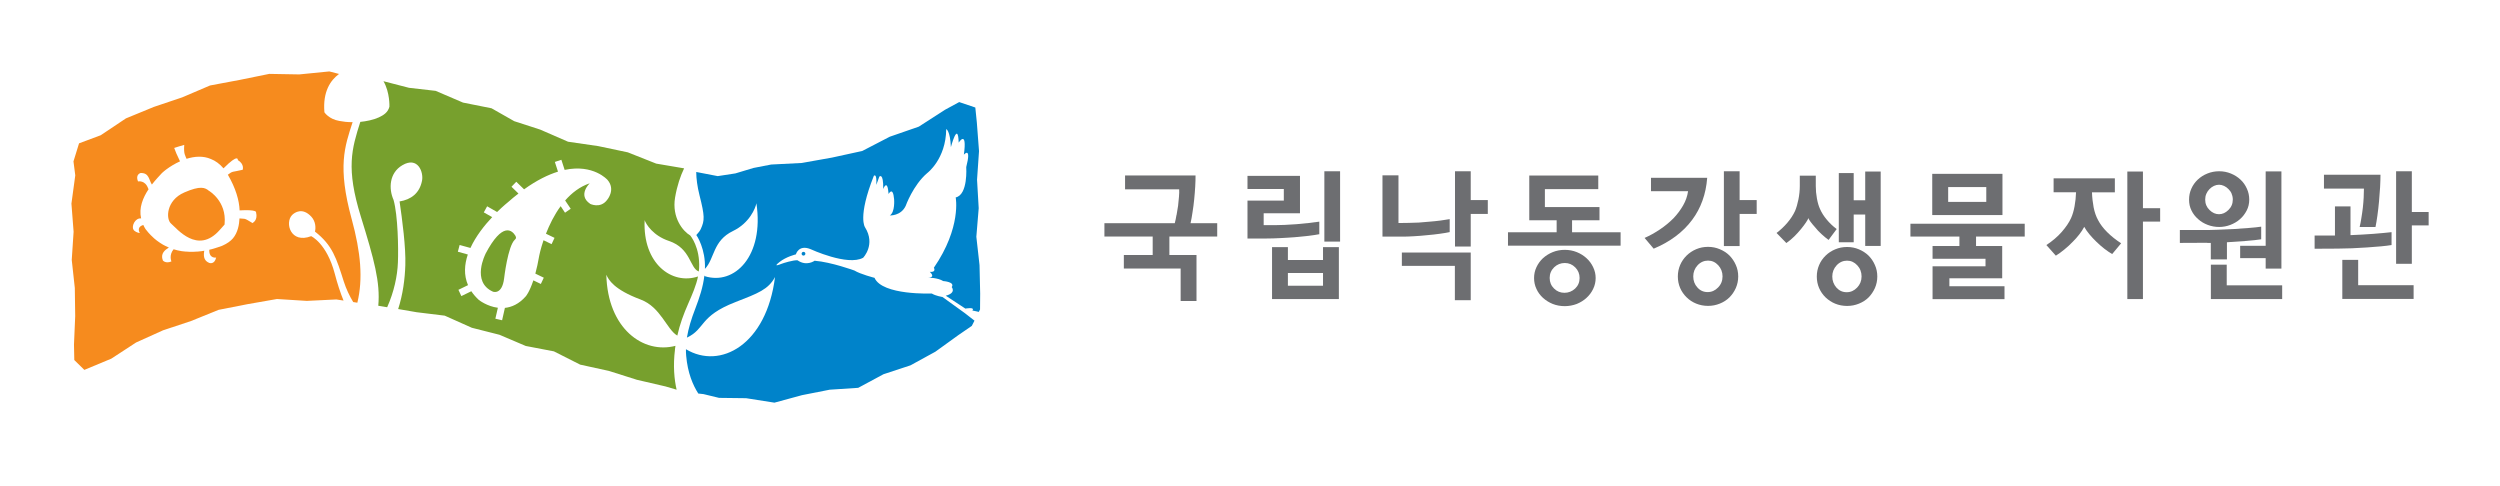 <svg width="175" height="34" viewBox="0 0 175 34" fill="none" xmlns="http://www.w3.org/2000/svg">
<path d="M82.358 15.059C82.398 14.841 82.434 14.623 82.466 14.405C82.492 14.188 82.51 13.979 82.528 13.775C82.546 13.571 82.551 13.399 82.542 13.254H78.754V12.283H83.688C83.688 12.514 83.683 12.773 83.665 13.063C83.647 13.353 83.625 13.653 83.594 13.952C83.562 14.265 83.526 14.564 83.477 14.854C83.437 15.145 83.388 15.403 83.338 15.625H85.205V16.555H81.857V17.852H83.755V21.072H82.645V18.795H78.669V17.852H80.688V16.555H77.309V15.625H82.233C82.278 15.462 82.318 15.272 82.354 15.049L82.358 15.059Z" fill="#6D6E71"/>
<path d="M92.342 16.396C92.145 16.432 91.899 16.473 91.595 16.509C91.29 16.546 90.968 16.578 90.628 16.605C90.288 16.627 89.943 16.655 89.598 16.668C89.254 16.686 88.945 16.695 88.672 16.695H87.324V14.043H89.867V13.231H87.324V12.31H90.999V14.927H88.457V15.761H89.245C89.442 15.761 89.674 15.752 89.934 15.743C90.198 15.729 90.471 15.711 90.758 15.693C91.035 15.671 91.313 15.639 91.59 15.612C91.868 15.58 92.123 15.548 92.351 15.516V16.41L92.342 16.396ZM90.153 17.299V18.201H92.611V17.299H93.721V20.935H89.043V17.299H90.153ZM90.153 19.112V20.001H92.611V19.112H90.153ZM92.705 11.988H93.806V16.913H92.705V11.988Z" fill="#6D6E71"/>
<path d="M101.478 16.247C101.299 16.287 101.071 16.323 100.784 16.364C100.502 16.405 100.198 16.437 99.88 16.464C99.571 16.496 99.267 16.523 98.967 16.537C98.667 16.555 98.416 16.564 98.224 16.564H96.773V12.274H97.893V15.612L98.604 15.602C98.819 15.602 99.052 15.593 99.312 15.58C99.567 15.562 99.822 15.544 100.077 15.516C100.337 15.494 100.583 15.471 100.825 15.439C101.062 15.403 101.281 15.371 101.478 15.339V16.251V16.247ZM98.134 17.675H102.951V21.012H101.841V18.609H98.13V17.679L98.134 17.675ZM104.146 14.006V14.977H102.951V17.258H101.85V11.988H102.951V14.006H104.146Z" fill="#6D6E71"/>
<path d="M107.049 15.417V12.288H111.879V13.24H108.142V14.496H111.964V15.417H110.044V16.26H113.442V17.199H105.559V16.26H108.965V15.417H107.049ZM110.375 17.648C110.635 17.752 110.863 17.897 111.056 18.074C111.253 18.251 111.409 18.464 111.521 18.704C111.638 18.945 111.696 19.199 111.696 19.462C111.696 19.725 111.638 19.988 111.521 20.224C111.409 20.464 111.253 20.668 111.056 20.849C110.868 21.026 110.639 21.167 110.375 21.276C110.111 21.375 109.829 21.43 109.534 21.43C109.238 21.43 108.952 21.38 108.692 21.276C108.433 21.171 108.209 21.031 108.007 20.849C107.815 20.672 107.658 20.464 107.551 20.224C107.439 19.988 107.385 19.734 107.385 19.462C107.385 19.19 107.439 18.945 107.551 18.704C107.663 18.464 107.815 18.255 108.007 18.074C108.204 17.897 108.433 17.752 108.692 17.648C108.952 17.543 109.234 17.489 109.534 17.489C109.834 17.489 110.111 17.543 110.375 17.648ZM110.254 20.205C110.465 20.006 110.572 19.756 110.572 19.462C110.572 19.167 110.469 18.922 110.268 18.718C110.066 18.514 109.825 18.41 109.538 18.41C109.252 18.41 109.001 18.509 108.791 18.709C108.585 18.913 108.477 19.158 108.477 19.457C108.477 19.756 108.58 19.997 108.782 20.196C108.983 20.396 109.225 20.496 109.511 20.496C109.798 20.496 110.044 20.396 110.259 20.201L110.254 20.205Z" fill="#6D6E71"/>
<path d="M115.121 16.655C115.493 16.491 115.851 16.292 116.2 16.056C116.545 15.825 116.858 15.566 117.144 15.28C117.409 14.999 117.632 14.705 117.816 14.383C117.999 14.065 118.116 13.73 118.165 13.385H115.569V12.446H119.504C119.459 13.022 119.351 13.553 119.172 14.043C118.998 14.532 118.756 14.981 118.452 15.389C118.129 15.825 117.74 16.21 117.283 16.55C116.827 16.89 116.316 17.176 115.757 17.407L115.121 16.655ZM121.509 20.16C121.397 20.409 121.249 20.627 121.061 20.817C120.873 21.003 120.645 21.149 120.385 21.253C120.13 21.357 119.853 21.412 119.562 21.412C119.271 21.412 118.989 21.357 118.734 21.253C118.478 21.149 118.255 21.003 118.067 20.817C117.87 20.627 117.717 20.405 117.61 20.16C117.503 19.911 117.449 19.643 117.449 19.353C117.449 19.063 117.503 18.804 117.61 18.55C117.717 18.301 117.87 18.078 118.067 17.884C118.255 17.702 118.478 17.552 118.734 17.444C118.989 17.335 119.266 17.28 119.562 17.28C119.857 17.28 120.13 17.335 120.385 17.444C120.645 17.552 120.873 17.698 121.061 17.884C121.249 18.078 121.402 18.301 121.509 18.55C121.621 18.799 121.675 19.067 121.675 19.353C121.675 19.639 121.617 19.911 121.509 20.16ZM120.278 18.568C120.077 18.351 119.839 18.242 119.562 18.242C119.284 18.242 119.034 18.351 118.832 18.568C118.631 18.786 118.528 19.044 118.528 19.348C118.528 19.652 118.622 19.911 118.819 20.124C119.011 20.341 119.248 20.446 119.535 20.446C119.821 20.446 120.059 20.337 120.265 20.124C120.475 19.911 120.578 19.652 120.578 19.348C120.578 19.044 120.475 18.786 120.278 18.568ZM122.968 14.006V14.977H121.773V17.226H120.672V11.988H121.773V14.006H122.968Z" fill="#6D6E71"/>
<path d="M124.352 16.314C124.634 16.097 124.893 15.856 125.122 15.584C125.35 15.317 125.524 15.045 125.654 14.768C125.748 14.541 125.829 14.269 125.891 13.956C125.954 13.639 125.986 13.331 125.986 13.022V12.297H127.105V13.022C127.105 13.312 127.131 13.607 127.185 13.897C127.239 14.192 127.311 14.441 127.409 14.646C127.516 14.89 127.669 15.131 127.87 15.371C128.067 15.611 128.3 15.834 128.568 16.033L128 16.795C127.861 16.695 127.7 16.564 127.521 16.401C127.342 16.237 127.194 16.088 127.082 15.938C126.917 15.757 126.796 15.607 126.715 15.494C126.635 15.38 126.594 15.308 126.59 15.267C126.572 15.326 126.509 15.43 126.415 15.575C126.317 15.72 126.205 15.87 126.071 16.033C125.918 16.219 125.766 16.387 125.605 16.546C125.448 16.704 125.26 16.859 125.045 17.013L124.361 16.31L124.352 16.314ZM131.245 20.164C131.133 20.409 130.986 20.631 130.798 20.822C130.61 21.008 130.381 21.153 130.122 21.257C129.862 21.362 129.589 21.416 129.298 21.416C129.007 21.416 128.721 21.362 128.465 21.257C128.21 21.153 127.986 21.003 127.794 20.822C127.597 20.631 127.445 20.409 127.337 20.164C127.23 19.915 127.176 19.648 127.176 19.357C127.176 19.067 127.23 18.808 127.337 18.555C127.445 18.301 127.597 18.083 127.794 17.892C127.982 17.707 128.206 17.561 128.465 17.453C128.721 17.344 128.998 17.289 129.298 17.289C129.598 17.289 129.862 17.344 130.122 17.453C130.381 17.561 130.605 17.707 130.798 17.892C130.986 18.083 131.138 18.305 131.245 18.555C131.357 18.804 131.411 19.072 131.411 19.357C131.411 19.643 131.353 19.915 131.245 20.164ZM130.01 18.573C129.808 18.355 129.571 18.246 129.294 18.246C129.016 18.246 128.765 18.355 128.564 18.573C128.363 18.79 128.26 19.053 128.26 19.353C128.26 19.652 128.358 19.915 128.551 20.133C128.743 20.346 128.98 20.455 129.267 20.455C129.553 20.455 129.791 20.346 129.996 20.133C130.202 19.92 130.31 19.657 130.31 19.353C130.31 19.049 130.211 18.786 130.01 18.573ZM130.565 12.006H131.648V17.217H130.565V15.018H129.759V16.958H128.716V12.115H129.759V14.02H130.565V12.011V12.006Z" fill="#6D6E71"/>
<path d="M133.73 16.559V15.661H141.73V16.559H138.323V17.221H140.154V19.48H136.457V20.037H140.315V20.94H135.279V18.641H138.986V18.114H135.279V17.221H137.159V16.559H133.735H133.73ZM140.172 12.169V15.054H135.257V12.169H140.172ZM136.372 14.133H139.04V13.095H136.372V14.133Z" fill="#6D6E71"/>
<path d="M143.752 13.462V12.482H148.04V13.462H146.438C146.451 13.829 146.492 14.183 146.554 14.514C146.621 14.85 146.72 15.144 146.863 15.403C147.011 15.689 147.221 15.97 147.503 16.251C147.785 16.532 148.112 16.791 148.479 17.031L147.852 17.784C147.682 17.684 147.499 17.561 147.306 17.412C147.114 17.262 146.926 17.099 146.742 16.918C146.572 16.754 146.411 16.582 146.263 16.405C146.116 16.228 145.99 16.051 145.896 15.879C145.802 16.061 145.686 16.237 145.547 16.414C145.408 16.591 145.261 16.759 145.099 16.918C144.911 17.117 144.71 17.299 144.504 17.466C144.298 17.639 144.097 17.779 143.909 17.897L143.246 17.153C143.662 16.881 144.025 16.573 144.32 16.237C144.616 15.897 144.835 15.575 144.974 15.267C145.081 15.031 145.162 14.754 145.22 14.437C145.278 14.12 145.314 13.793 145.323 13.457H143.761L143.752 13.462ZM151.21 14.573V15.512H150.006V20.935H148.913V12.006H150.006V14.573H151.21Z" fill="#6D6E71"/>
<path d="M154.506 16.995L152.59 17.004V16.101H154.175C154.488 16.101 154.842 16.101 155.227 16.083C155.611 16.07 155.992 16.056 156.368 16.033C156.749 16.006 157.102 15.979 157.438 15.956C157.774 15.929 158.056 15.902 158.284 15.866V16.75C158.038 16.791 157.693 16.827 157.254 16.863C156.816 16.899 156.359 16.931 155.885 16.958V18.16H154.756V17.004H154.51L154.506 16.995ZM153.396 13.204C153.503 12.963 153.651 12.755 153.843 12.573C154.031 12.396 154.255 12.251 154.515 12.147C154.77 12.043 155.047 11.988 155.343 11.988C155.638 11.988 155.907 12.043 156.162 12.147C156.417 12.251 156.641 12.392 156.834 12.573C157.026 12.75 157.174 12.963 157.281 13.204C157.393 13.444 157.447 13.702 157.447 13.975C157.447 14.247 157.389 14.505 157.268 14.736C157.147 14.968 156.995 15.172 156.802 15.339C156.61 15.512 156.381 15.643 156.126 15.743C155.876 15.838 155.611 15.888 155.338 15.888C155.065 15.888 154.792 15.838 154.542 15.743C154.286 15.648 154.063 15.512 153.87 15.339C153.673 15.167 153.516 14.968 153.405 14.736C153.288 14.505 153.234 14.251 153.234 13.975C153.234 13.698 153.288 13.444 153.396 13.204ZM156.22 13.566C156.167 13.439 156.086 13.326 155.992 13.235C155.902 13.145 155.804 13.068 155.683 13.013C155.562 12.959 155.45 12.931 155.334 12.931C155.213 12.931 155.092 12.959 154.976 13.013C154.859 13.068 154.756 13.145 154.667 13.235C154.573 13.331 154.497 13.439 154.443 13.566C154.389 13.693 154.363 13.829 154.363 13.97C154.363 14.26 154.465 14.505 154.667 14.7C154.868 14.9 155.092 14.995 155.329 14.995C155.567 14.995 155.786 14.9 155.988 14.7C156.193 14.501 156.296 14.26 156.296 13.97C156.296 13.829 156.27 13.693 156.211 13.566H156.22ZM155.871 18.527V19.974H159.752V20.935H154.761V18.527H155.871ZM156.811 18.069V17.208H158.597V11.997H159.699V18.804H158.597V18.069H156.811Z" fill="#6D6E71"/>
<path d="M163.442 14.446H164.535V16.46C165.072 16.437 165.605 16.41 166.133 16.369C166.661 16.328 167.086 16.287 167.409 16.251V17.153C167.221 17.185 166.97 17.217 166.67 17.244C166.366 17.267 166.039 17.299 165.694 17.321C165.349 17.344 164.991 17.362 164.633 17.38C164.275 17.394 163.939 17.403 163.635 17.403L162.023 17.412V16.487H163.447V14.446H163.442ZM165.175 15.893C165.22 15.707 165.26 15.498 165.296 15.262C165.332 15.027 165.372 14.791 165.399 14.541C165.426 14.306 165.443 14.07 165.457 13.838C165.47 13.607 165.475 13.399 165.475 13.204H162.677V12.233H166.634C166.634 12.483 166.625 12.773 166.607 13.099C166.589 13.426 166.563 13.761 166.531 14.106C166.5 14.442 166.464 14.768 166.419 15.085C166.375 15.403 166.33 15.671 166.285 15.888H165.175V15.893ZM165.072 18.192V19.965H168.953V20.926H163.962V18.192H165.072ZM168.828 18.468H167.727V11.988H168.828V14.841H170.005V15.779H168.828V18.464V18.468Z" fill="#6D6E71"/>
<path d="M47.246 24.45C47.255 24.368 47.269 24.291 47.282 24.209C45.026 24.799 42.533 23.003 42.443 19.23C42.595 19.579 42.962 20.264 44.843 20.967C46.253 21.493 46.669 23.062 47.412 23.493C47.591 22.69 47.851 21.992 48.178 21.248C48.464 20.599 48.733 19.978 48.862 19.352C47.036 19.969 44.977 18.454 45.125 15.412C45.219 15.684 45.702 16.491 46.826 16.867C48.366 17.38 48.281 18.781 48.916 19.003C48.925 18.931 48.934 18.854 48.939 18.776C49.01 17.316 48.339 16.505 48.307 16.477C47.815 16.192 47.018 15.239 47.255 13.829C47.399 12.981 47.636 12.31 47.887 11.784L45.935 11.453L43.947 10.664L41.879 10.228L39.762 9.92L37.815 9.072L35.997 8.483L34.408 7.58L32.411 7.181L30.495 6.36L28.633 6.147L26.843 5.685C27.304 6.478 27.259 7.471 27.259 7.471C27.156 7.875 26.838 8.07 26.511 8.22C26.14 8.392 25.634 8.492 25.222 8.532C24.622 10.423 24.206 11.766 25.262 15.171C26.189 18.169 26.628 19.756 26.48 21.402L27.102 21.506C27.581 20.432 27.818 19.321 27.854 18.368C27.895 17.371 27.854 15.09 27.55 13.997C27.196 13.203 27.245 12.106 28.163 11.566C29.242 10.927 29.663 12.042 29.542 12.65C29.372 13.525 28.776 13.97 27.971 14.101C28.159 15.407 28.414 17.298 28.373 18.563C28.342 19.538 28.203 20.604 27.872 21.633L29.17 21.856L31.131 22.096L33.029 22.944L34.963 23.434L36.803 24.218L38.773 24.595L40.612 25.524L42.622 25.964L44.583 26.585L46.593 27.052L47.363 27.279C47.202 26.572 47.103 25.61 47.251 24.454L47.246 24.45ZM41.302 14.26C40.415 13.657 41.279 12.831 41.279 12.831C40.59 13.063 40.021 13.507 39.56 14.033L39.95 14.614L39.551 14.89L39.247 14.432C38.786 15.058 38.455 15.752 38.217 16.36L38.817 16.65L38.611 17.09L38.047 16.817C37.837 17.434 37.752 17.87 37.752 17.87C37.667 18.378 37.568 18.799 37.474 19.153L38.065 19.439L37.859 19.878L37.336 19.625C37.053 20.473 36.803 20.745 36.803 20.745C36.328 21.284 35.818 21.502 35.343 21.552L35.147 22.418L34.676 22.309L34.851 21.543C34.09 21.448 33.522 20.999 33.522 20.999C33.307 20.799 33.132 20.599 32.993 20.386L32.295 20.727L32.089 20.287L32.761 19.96C32.456 19.253 32.51 18.518 32.747 17.815L32.049 17.62L32.174 17.148L32.931 17.357C33.311 16.527 33.915 15.77 34.453 15.199L33.866 14.867L34.099 14.441L34.797 14.84C35.24 14.405 35.572 14.142 35.572 14.142C35.818 13.924 36.055 13.729 36.292 13.548L35.804 13.072L36.14 12.723L36.686 13.253C37.582 12.609 38.374 12.228 39.059 12.015L38.84 11.335L39.296 11.185L39.525 11.893C41.543 11.466 42.524 12.591 42.524 12.591C43.115 13.276 42.506 13.983 42.506 13.983C42.022 14.645 41.288 14.26 41.288 14.26H41.302Z" fill="#77A02D"/>
<path d="M33.99 17.765C33.99 17.765 32.965 19.733 34.509 20.418C34.509 20.418 35.145 20.663 35.288 19.489C35.288 19.489 35.548 17.217 36.044 16.772C36.116 16.709 36.156 16.65 36.08 16.505C35.847 16.119 35.181 15.498 33.985 17.765H33.99Z" fill="#77A02D"/>
<path d="M24.616 15.33C23.613 11.648 24.128 10.265 24.683 8.551C24.276 8.555 24.043 8.514 23.752 8.465C23.018 8.342 22.709 7.861 22.709 7.861C22.584 6.401 23.148 5.612 23.721 5.186C23.739 5.186 23.752 5.186 23.77 5.186L23.054 5L20.95 5.209L18.85 5.172L16.778 5.594L14.701 5.984L12.758 6.814L10.766 7.485L8.814 8.288L7.05 9.467L5.533 10.034L5.143 11.299L5.269 12.274L5 14.251L5.152 16.224L5.022 18.192L5.237 20.16L5.264 22.132L5.179 24.119L5.201 25.203L5.904 25.892L7.789 25.107L9.526 23.974L11.415 23.121L13.38 22.468L15.305 21.688L17.342 21.289L19.387 20.931L21.474 21.062L23.546 20.962L24.048 21.04C23.824 20.491 23.618 19.865 23.43 19.144C22.866 17.022 21.782 16.532 21.782 16.532C20.337 17.085 19.925 15.593 20.444 15.054C20.628 14.868 21.174 14.496 21.796 15.171C22.109 15.512 22.109 15.974 22.047 16.21C23.282 17.176 23.546 18.074 24.07 19.72C24.231 20.219 24.459 20.704 24.724 21.144L25.015 21.189C25.417 19.525 25.261 17.688 24.616 15.326V15.33ZM17.686 15.62C17.024 15.217 17.216 15.348 16.764 15.289C16.746 15.725 16.643 16.283 16.308 16.682C16.151 16.872 15.891 17.053 15.587 17.189C15.569 17.199 15.542 17.208 15.52 17.217C15.515 17.217 15.511 17.221 15.502 17.226C15.479 17.23 15.457 17.244 15.435 17.248C15.43 17.248 15.426 17.248 15.421 17.253C15.395 17.262 15.368 17.271 15.332 17.285C15.332 17.285 15.332 17.285 15.323 17.285C15.291 17.298 15.256 17.307 15.22 17.321C15.22 17.321 15.215 17.321 15.211 17.321C15.171 17.335 15.13 17.348 15.09 17.362C15.045 17.375 15.005 17.389 14.956 17.403C14.911 17.421 14.862 17.43 14.812 17.444H14.808C14.759 17.457 14.71 17.471 14.656 17.48C14.656 17.48 14.656 17.48 14.651 17.48C14.62 18.124 15.13 18.029 15.13 18.029C15.014 18.545 14.651 18.405 14.651 18.405C14.351 18.282 14.208 18.051 14.298 17.552C14.226 17.566 14.15 17.575 14.069 17.589C14.06 17.589 14.052 17.589 14.043 17.589C13.975 17.598 13.904 17.607 13.837 17.611C13.823 17.611 13.81 17.611 13.796 17.611C13.64 17.625 13.474 17.629 13.308 17.625H13.25C13.179 17.625 13.107 17.62 13.035 17.611C13.022 17.611 13.008 17.611 12.995 17.611C12.91 17.607 12.825 17.593 12.74 17.584C12.722 17.584 12.704 17.584 12.686 17.575C12.619 17.561 12.547 17.552 12.48 17.534C12.458 17.534 12.435 17.525 12.413 17.521C12.328 17.498 12.239 17.475 12.153 17.448C11.804 17.865 12.001 18.3 12.001 18.3C11.589 18.473 11.401 18.233 11.401 18.233C11.209 17.747 11.554 17.493 11.822 17.326C11.751 17.298 11.683 17.267 11.612 17.23C11.612 17.23 11.612 17.23 11.607 17.23C11.54 17.199 11.473 17.162 11.406 17.126C11.401 17.126 11.397 17.126 11.393 17.117C11.33 17.081 11.267 17.04 11.204 16.999C11.195 16.994 11.187 16.985 11.178 16.981C11.119 16.94 11.061 16.899 11.003 16.858C10.99 16.849 10.981 16.84 10.967 16.831C10.914 16.791 10.86 16.745 10.806 16.7C10.788 16.686 10.775 16.673 10.761 16.659C10.712 16.614 10.663 16.568 10.614 16.518C10.596 16.505 10.578 16.487 10.56 16.468C10.511 16.419 10.466 16.369 10.421 16.319C10.403 16.301 10.385 16.283 10.372 16.264C10.309 16.192 10.246 16.115 10.188 16.038C10.157 15.988 10.13 15.943 10.103 15.893C10.076 15.843 10.054 15.797 10.032 15.748C9.512 15.906 9.79 16.314 9.79 16.314C9.629 16.305 9.374 16.178 9.338 16.06C9.199 15.829 9.454 15.244 9.879 15.289C9.709 14.559 10 13.843 10.408 13.231C10.385 13.222 10.376 13.208 10.376 13.208C10.17 12.587 9.66 12.7 9.66 12.7C9.459 12.21 9.839 12.111 9.839 12.111C10.448 12.088 10.417 12.596 10.632 12.918C10.882 12.596 11.146 12.319 11.334 12.115C11.366 12.088 11.401 12.056 11.437 12.024C11.451 12.011 11.46 12.002 11.473 11.993C11.495 11.975 11.522 11.956 11.545 11.934C11.563 11.92 11.581 11.906 11.598 11.893C11.616 11.879 11.634 11.866 11.652 11.852C11.916 11.657 12.239 11.457 12.601 11.294C12.391 10.864 12.265 10.564 12.194 10.356C12.422 10.278 12.659 10.21 12.897 10.143C12.847 10.796 12.973 10.886 13.058 11.117C13.617 10.941 14.222 10.895 14.763 11.131C15.077 11.254 15.377 11.467 15.645 11.784C16.72 10.7 16.648 11.204 16.648 11.204C17.127 11.498 16.988 11.884 16.988 11.884C16.236 12.065 16.312 11.952 15.95 12.229C16.5 13.176 16.746 14.02 16.773 14.727C18.013 14.655 17.924 14.863 17.924 14.863C18.062 15.416 17.7 15.593 17.7 15.593L17.686 15.62Z" fill="#F68B1E"/>
<path d="M14.631 13.362C14.358 13.127 14.027 12.981 12.903 13.471C11.623 14.024 11.605 15.339 11.972 15.648C12.388 16.002 13.83 17.838 15.365 16.115C15.513 15.956 15.625 15.825 15.719 15.72C15.719 15.702 15.719 15.68 15.723 15.657C15.871 14.083 14.636 13.362 14.636 13.362H14.631Z" fill="#F68B1E"/>
<path d="M65.949 20.786C65.949 20.786 65.496 20.713 65.223 20.545C65.223 20.545 61.758 20.69 61.217 19.448C61.217 19.448 60.223 19.194 59.807 18.936C59.807 18.936 58.195 18.346 57.022 18.251C57.022 18.251 56.467 18.668 55.823 18.219C55.523 18.201 54.824 18.419 54.69 18.473C54.551 18.527 54.086 18.722 54.56 18.346C55.035 17.965 55.711 17.806 55.711 17.806C55.711 17.806 55.899 17.099 56.736 17.439C56.736 17.439 59.337 18.645 60.42 18.042C60.42 18.042 61.311 17.126 60.554 15.915C60.554 15.915 60.013 15.217 61.168 12.31C61.168 12.31 61.392 12.061 61.342 12.941L61.553 12.365C61.553 12.365 61.844 12.043 61.826 13.231C61.826 13.231 62.117 12.446 62.202 13.58C62.202 13.58 62.502 12.999 62.587 13.938C62.587 13.938 62.667 14.85 62.287 15.081C62.287 15.081 63.061 15.126 63.397 14.414C63.397 14.414 63.912 12.963 64.906 12.115C64.906 12.115 66.217 11.14 66.235 9.036C66.235 9.036 66.513 9.131 66.562 10.301C66.562 10.301 67.059 8.41 67.108 9.984C67.108 9.984 67.717 9.022 67.471 10.827C67.471 10.827 68.021 10.197 67.636 11.698C67.636 11.698 67.775 13.634 66.898 13.82C66.898 13.82 67.318 15.906 65.371 18.741C65.371 18.741 65.568 19.072 65.085 19.031C65.085 19.031 65.537 19.416 64.977 19.434C64.977 19.434 65.644 19.434 66.025 19.675C66.025 19.675 66.871 19.729 66.62 20.096C66.62 20.096 66.965 20.5 66.204 20.7L67.578 21.602C67.578 21.602 68.276 21.47 68.066 21.738C68.066 21.738 68.312 21.779 68.518 21.833L68.603 21.661L68.612 20.554L68.567 18.559L68.344 16.573L68.509 14.573L68.393 12.578L68.531 10.578L68.379 8.578L68.272 7.526L67.144 7.145L66.141 7.689L64.319 8.864L62.282 9.571L60.357 10.569L58.24 11.031L56.123 11.408L53.983 11.517L52.743 11.757L51.48 12.138L50.24 12.328L48.736 12.038C48.741 12.523 48.812 13.054 48.965 13.666C49.336 15.131 49.332 15.426 49.054 16.033C49.005 16.147 48.862 16.332 48.741 16.455C48.781 16.491 49.403 17.444 49.345 18.822C50.035 18.096 49.882 16.858 51.31 16.169C52.47 15.611 52.882 14.569 52.949 14.228C53.504 17.915 51.418 19.997 49.327 19.33L49.309 19.271C49.211 20.105 48.969 20.817 48.665 21.62C48.392 22.323 48.19 22.985 48.083 23.634C49.394 23.017 48.92 22.142 51.476 21.148C53.083 20.523 53.781 20.264 54.251 19.393C53.656 24.141 50.415 25.892 48.016 24.445C48.016 24.599 48.016 24.758 48.033 24.912C48.136 26.101 48.504 26.962 48.88 27.547L49.247 27.588L50.334 27.851L52.228 27.874L54.211 28.186L56.145 27.66L58.079 27.279L60.075 27.148L61.844 26.196L63.733 25.574L65.478 24.618L67.094 23.452L68.026 22.813L68.214 22.445L67.533 21.915L65.962 20.781L65.949 20.786Z" fill="#0083CA"/>
<path d="M56.243 17.629C56.172 17.629 56.113 17.688 56.113 17.761C56.113 17.834 56.172 17.892 56.243 17.892C56.315 17.892 56.377 17.834 56.377 17.761C56.377 17.688 56.319 17.629 56.243 17.629Z" fill="#0083CA"/>
</svg>
